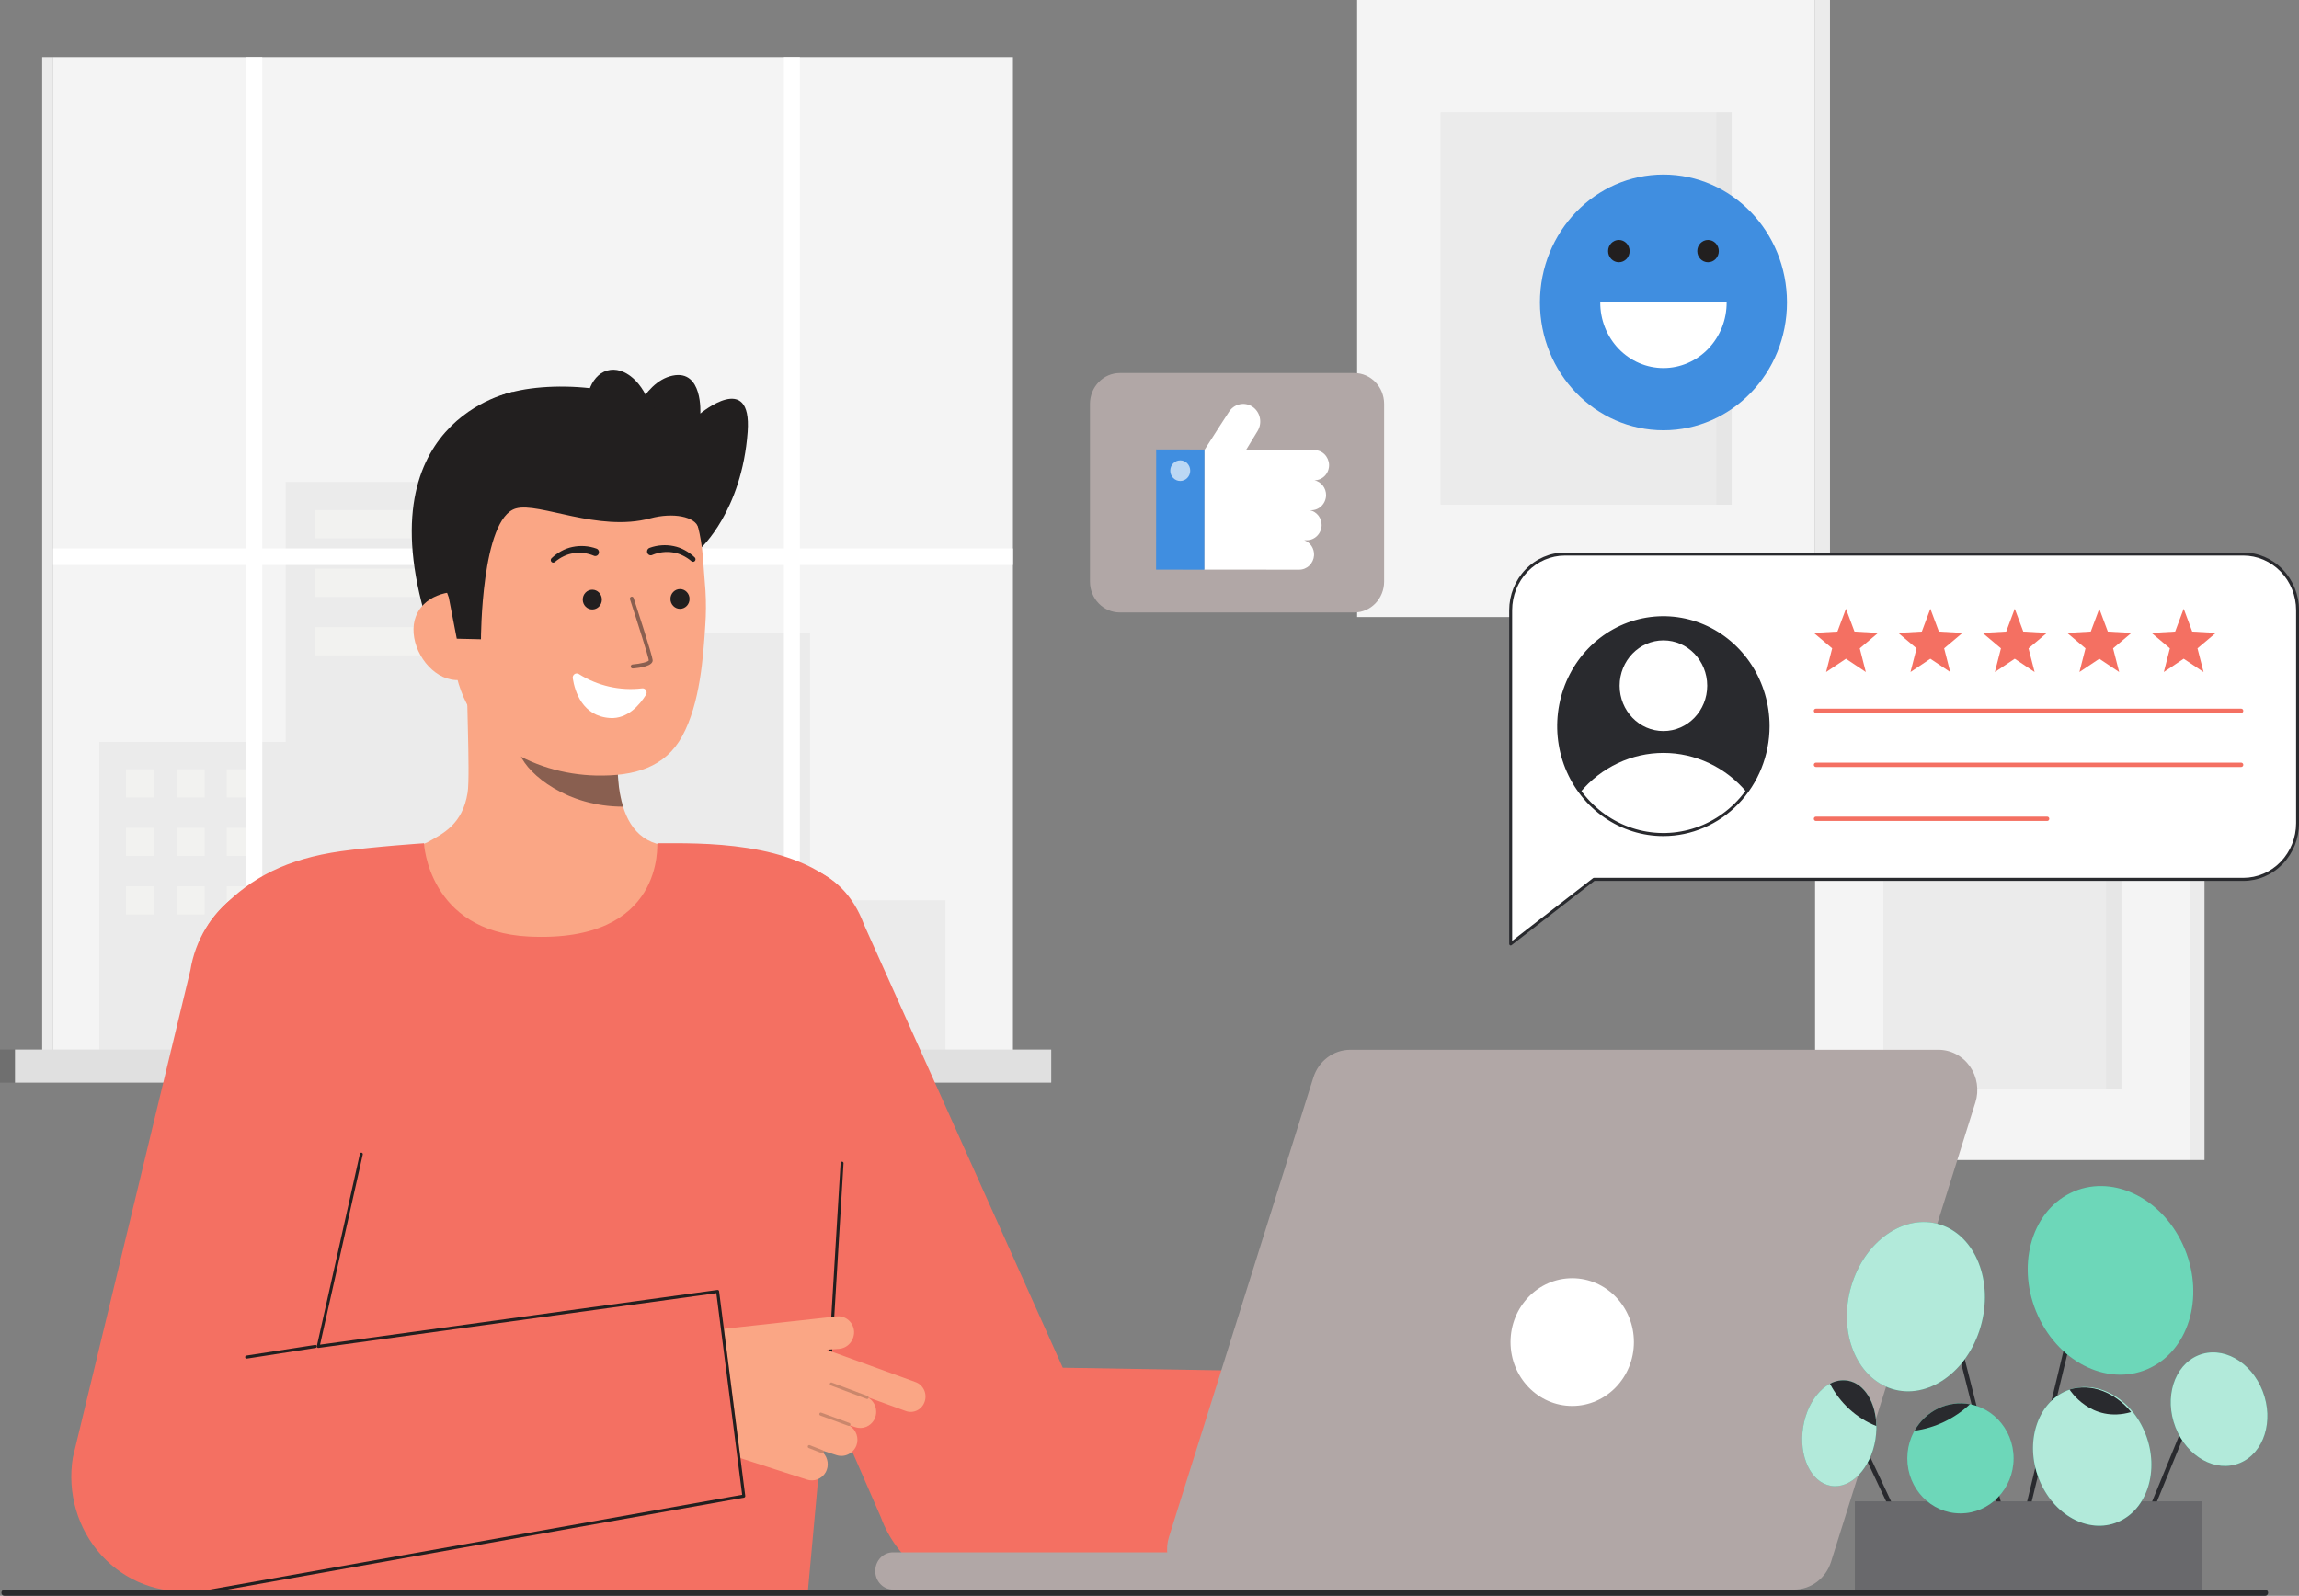 <svg width="229" height="159" viewBox="0 0 229 159" fill="none" xmlns="http://www.w3.org/2000/svg">
<rect x="0" y="0" width="229" height="159" fill="#808080" stroke="none"/>
<g clip-path="url(#clip0_1345_16292)">
<path d="M180.797 0H135.18V61.478H180.797V0Z" fill="#F4F4F4"/>
<path d="M180.802 61.478H182.281V2.67029e-05H180.802V61.478Z" fill="#F4F4F4"/>
<path opacity="0.05" d="M180.802 61.478H182.281V2.67029e-05H180.802V61.478Z" fill="#292A2E"/>
<path opacity="0.05" d="M172.49 11.199H143.492V50.28H172.49V11.199Z" fill="#292A2E"/>
<path opacity="0.03" d="M172.488 11.199H170.977V50.28H172.488V11.199Z" fill="#292A2E"/>
<path d="M218.104 76.597H180.797V115.58H218.104V76.597Z" fill="#F4F4F4"/>
<path opacity="0.05" d="M211.309 83.698H187.594V108.479H211.309V83.698Z" fill="#292A2E"/>
<path d="M218.106 115.58H219.586V76.597H218.106V115.58Z" fill="#F4F4F4"/>
<path opacity="0.05" d="M218.106 115.58H219.586V76.597H218.106V115.58Z" fill="#292A2E"/>
<path opacity="0.03" d="M211.308 83.698H209.797V108.479H211.308V83.698Z" fill="#292A2E"/>
<path d="M100.898 5.708H5.297V104.694H100.898V5.708Z" fill="#F4F4F4"/>
<path d="M5.299 5.708H4.203V104.694H5.299V5.708Z" fill="#F4F4F4"/>
<path opacity="0.05" d="M5.299 5.708H4.203V104.694H5.299V5.708Z" fill="#292A2E"/>
<path opacity="0.05" d="M28.459 73.918V48.02H48.948V63.066H80.686V89.707H94.175V104.694H80.686H78.087H9.898V73.918H28.459Z" fill="#292A2E"/>
<path opacity="0.34" d="M46.319 50.831H31.398V53.643H46.319V50.831Z" fill="#FFFFFA"/>
<path opacity="0.34" d="M46.319 56.659H31.398V59.471H46.319V56.659Z" fill="#FFFFFA"/>
<path opacity="0.34" d="M46.319 62.485H31.398V65.297H46.319V62.485Z" fill="#FFFFFA"/>
<path opacity="0.34" d="M15.297 76.647H12.547V79.459H15.297V76.647Z" fill="#FFFFFA"/>
<path opacity="0.34" d="M15.297 82.474H12.547V85.286H15.297V82.474Z" fill="#FFFFFA"/>
<path opacity="0.34" d="M15.297 88.301H12.547V91.113H15.297V88.301Z" fill="#FFFFFA"/>
<path opacity="0.34" d="M20.383 76.647H17.633V79.459H20.383V76.647Z" fill="#FFFFFA"/>
<path opacity="0.34" d="M20.383 82.474H17.633V85.286H20.383V82.474Z" fill="#FFFFFA"/>
<path opacity="0.34" d="M20.383 88.301H17.633V91.113H20.383V88.301Z" fill="#FFFFFA"/>
<path opacity="0.34" d="M25.336 76.647H22.586V79.459H25.336V76.647Z" fill="#FFFFFA"/>
<path opacity="0.34" d="M25.336 82.474H22.586V85.286H25.336V82.474Z" fill="#FFFFFA"/>
<path opacity="0.34" d="M25.336 88.301H22.586V91.113H25.336V88.301Z" fill="#FFFFFA"/>
<path d="M5.297 54.646H24.534V5.708H26.124V54.646H78.085V5.708H79.675V54.646H100.899V56.293H79.675V104.694H78.085V56.293H26.124V104.694H24.534V56.293H5.297V54.646Z" fill="white"/>
<path d="M104.711 104.575H1.492V107.867H104.711V104.575Z" fill="#F4F4F4"/>
<path opacity="0.1" d="M104.711 104.575H1.492V107.867H104.711V104.575Z" fill="#292A2E"/>
<path opacity="0.1" d="M1.49 104.575H0V107.867H1.49V104.575Z" fill="#292A2E"/>
<path opacity="0.1" d="M1.49 104.575H0V107.867H1.49V104.575Z" fill="#292A2E"/>
<path d="M69.759 54.657C69.759 54.657 73.9 50.944 74.473 43.023C74.917 36.889 69.759 41.201 69.759 41.201C69.759 41.201 70.036 36.781 66.983 37.429C63.93 38.078 62.5 42.8 62.5 42.8" fill="#221F1F"/>
<path d="M51.09 39.048C51.09 39.048 35.904 41.807 42.822 62.884H46.941" fill="#221F1F"/>
<path d="M68.188 84.796C68.121 84.787 67.373 97.637 52.956 96.516C42.975 95.742 39.416 84.778 39.188 84.778C40.264 84.541 42.076 84.197 42.554 83.933C44.125 83.058 46.07 82.148 46.576 78.988C46.868 77.167 46.373 67.849 46.526 66.006L61.846 69.547C61.632 73.439 60.134 82.461 65.385 84.058C66.259 84.323 67.2 84.565 68.188 84.796Z" fill="#FAA685"/>
<path opacity="0.52" d="M62.061 80.371C61.822 79.57 61.667 78.745 61.6 77.909C61.432 76.002 61.466 74.082 61.701 72.183C58.587 71.747 55.653 70.416 53.233 68.341C52.949 69.429 51.384 74.183 51.818 75.216C52.636 77.171 56.484 80.371 62.061 80.371Z" fill="#221F1F"/>
<path d="M59.337 77.266C53.27 77.125 45.797 73.68 45.145 65.211L44.557 57.57C43.904 49.101 47.673 41.881 55.372 41.245C63.073 40.608 69.358 46.997 70.01 55.467L70.271 58.85C70.341 60.013 70.334 61.18 70.251 62.342C70.053 65.416 69.74 70.089 67.946 73.359C66.252 76.449 63.213 77.357 59.337 77.266Z" fill="#FAA685"/>
<path d="M67.733 60.661C68.258 60.661 68.684 60.22 68.684 59.676C68.684 59.132 68.258 58.691 67.733 58.691C67.207 58.691 66.781 59.132 66.781 59.676C66.781 60.22 67.207 60.661 67.733 60.661Z" fill="#221F1F"/>
<path d="M58.998 60.723C59.524 60.723 59.95 60.282 59.95 59.738C59.95 59.194 59.524 58.753 58.998 58.753C58.473 58.753 58.047 59.194 58.047 59.738C58.047 60.282 58.473 60.723 58.998 60.723Z" fill="#221F1F"/>
<path d="M45.825 67.752C43.484 67.945 41.386 65.51 41.201 63.087C41.015 60.663 42.808 59.17 45.149 58.978L46.48 60.502L47.837 67.587L45.825 67.752Z" fill="#FAA685"/>
<path d="M47.908 63.693C47.908 63.693 47.923 51.645 51.387 50.66C53.695 50.005 59.59 53.047 64.777 51.645C67.047 51.031 69.267 51.469 69.562 52.578C69.68 53.017 70.697 46.521 66.782 41.915C63.667 38.248 54.216 37.807 50.031 39.372C38.443 43.701 44.705 59.539 44.705 59.539L45.499 63.637L47.908 63.693Z" fill="#221F1F"/>
<g opacity="0.52">
<path d="M63.027 66.6H63.042C63.796 66.539 65.055 66.351 65.011 65.767C64.975 65.283 63.307 60.159 63.115 59.577C63.097 59.529 63.062 59.489 63.017 59.467C62.972 59.445 62.92 59.442 62.873 59.459C62.826 59.475 62.787 59.51 62.764 59.556C62.741 59.602 62.736 59.655 62.75 59.705C63.491 61.974 64.602 65.469 64.627 65.798C64.563 65.942 63.793 66.139 63.01 66.202C62.96 66.204 62.912 66.228 62.878 66.266C62.843 66.305 62.825 66.356 62.827 66.409C62.829 66.461 62.851 66.51 62.888 66.546C62.925 66.582 62.974 66.602 63.025 66.6L63.027 66.6Z" fill="#221F1F"/>
</g>
<path d="M64.71 54.584C65.479 54.305 66.307 54.245 67.106 54.412C67.499 54.491 67.878 54.631 68.231 54.827C68.58 55.019 68.904 55.256 69.196 55.532C69.244 55.575 69.274 55.636 69.279 55.701C69.285 55.767 69.266 55.832 69.226 55.883C69.186 55.934 69.128 55.967 69.065 55.975C69.002 55.983 68.939 55.965 68.888 55.925L68.872 55.913C68.602 55.684 68.304 55.491 67.987 55.339C67.674 55.187 67.342 55.085 67 55.036C66.324 54.934 65.635 55.019 65.001 55.282L64.977 55.293C64.932 55.315 64.884 55.327 64.834 55.329C64.785 55.331 64.736 55.322 64.689 55.304C64.643 55.286 64.601 55.258 64.565 55.222C64.53 55.187 64.502 55.144 64.482 55.097C64.463 55.05 64.453 54.999 64.453 54.948C64.453 54.897 64.463 54.846 64.483 54.799C64.502 54.752 64.531 54.709 64.566 54.674C64.602 54.639 64.644 54.611 64.69 54.593L64.71 54.584Z" fill="#221F1F"/>
<path d="M59.137 55.365C58.504 55.102 57.814 55.017 57.139 55.119C56.797 55.168 56.464 55.27 56.152 55.422C55.834 55.574 55.537 55.767 55.266 55.996L55.251 56.008C55.201 56.047 55.137 56.065 55.075 56.057C55.012 56.049 54.954 56.016 54.914 55.965C54.874 55.914 54.855 55.849 54.86 55.784C54.865 55.719 54.895 55.658 54.942 55.615C55.234 55.339 55.559 55.102 55.908 54.91C56.261 54.714 56.64 54.574 57.033 54.494C57.832 54.328 58.659 54.387 59.428 54.666C59.518 54.702 59.591 54.773 59.631 54.863C59.671 54.954 59.675 55.057 59.642 55.151C59.61 55.244 59.543 55.321 59.457 55.364C59.37 55.408 59.271 55.414 59.179 55.383L59.161 55.376L59.137 55.365Z" fill="#221F1F"/>
<path d="M63.956 68.584C61.761 68.846 59.545 68.344 57.657 67.156C57.592 67.115 57.516 67.095 57.44 67.097C57.363 67.098 57.289 67.123 57.225 67.167C57.162 67.211 57.112 67.273 57.081 67.345C57.05 67.418 57.04 67.498 57.051 67.576C57.262 68.915 58.022 71.359 60.764 71.536C62.535 71.651 63.746 70.186 64.345 69.223C64.387 69.157 64.41 69.079 64.41 68.999C64.41 68.92 64.389 68.842 64.348 68.775C64.307 68.707 64.248 68.653 64.179 68.62C64.109 68.586 64.032 68.573 63.956 68.584Z" fill="white"/>
<path d="M63.028 46.354C64.738 45.859 65.553 43.345 64.849 40.74C64.144 38.135 62.188 36.424 60.478 36.92C58.769 37.415 57.954 39.929 58.658 42.534C59.362 45.139 61.319 46.85 63.028 46.354Z" fill="#221F1F"/>
<path d="M52.675 93.312C42.654 92.823 42.232 84.016 42.232 84.016C42.232 84.016 37.267 84.348 33.966 84.811C28.562 85.568 24.997 87.465 22.16 90.403C19.521 93.135 17.914 96.091 19.615 114.967C20.846 128.634 19.979 158.696 19.979 158.696H80.458C80.458 158.696 84.085 119.293 84.59 113.141C85.555 101.396 86.338 91.165 83.983 88.726C79.142 83.713 69.639 84.016 65.477 84.017C65.41 84.017 66.322 93.978 52.675 93.312Z" fill="#F47062"/>
<path d="M140.936 158.29L97.256 158.514C95.16 158.357 93.152 157.583 91.467 156.284C89.782 154.984 88.49 153.213 87.745 151.179L66.201 101.692C65.164 98.862 65.255 95.721 66.454 92.96C67.654 90.2 69.863 88.046 72.596 86.972C78.289 84.735 83.908 86.239 86.068 92.132L105.861 136.272L141.82 136.876C141.82 136.876 141.206 158.31 140.936 158.29Z" fill="#F47062"/>
<path d="M83.73 115.886C83.732 115.846 83.75 115.808 83.779 115.782C83.808 115.755 83.847 115.741 83.886 115.744C83.925 115.746 83.961 115.765 83.987 115.795C84.013 115.826 84.026 115.865 84.023 115.906L82.794 136.245C82.792 136.281 82.777 136.316 82.752 136.342C82.727 136.368 82.694 136.384 82.659 136.387C82.652 136.387 82.645 136.387 82.638 136.387C82.619 136.386 82.6 136.38 82.582 136.372C82.565 136.363 82.549 136.351 82.537 136.336C82.524 136.321 82.514 136.303 82.508 136.284C82.502 136.265 82.499 136.245 82.5 136.225" fill="#221F1F"/>
<path d="M91.182 137.698L82.324 134.483L83.596 134.392C84.005 134.354 84.386 134.156 84.661 133.839C84.936 133.522 85.084 133.108 85.075 132.682C85.064 132.462 85.009 132.247 84.914 132.05C84.82 131.853 84.687 131.678 84.525 131.536C84.363 131.393 84.174 131.286 83.971 131.222C83.768 131.157 83.554 131.137 83.343 131.16L67.672 132.885L68.079 138.099C68.205 139.719 68.796 141.263 69.775 142.532C70.755 143.802 72.078 144.74 73.575 145.225L80.362 147.414C80.712 147.535 81.093 147.527 81.438 147.391C81.783 147.255 82.072 147 82.257 146.668C82.417 146.365 82.48 146.017 82.435 145.675C82.391 145.333 82.242 145.014 82.011 144.765C82.031 144.75 82.048 144.729 82.058 144.704C82.066 144.682 82.068 144.657 82.065 144.633C82.062 144.609 82.054 144.586 82.04 144.567L83.291 144.973C83.681 145.108 84.107 145.086 84.481 144.909C84.856 144.732 85.152 144.415 85.309 144.021C85.438 143.664 85.441 143.272 85.317 142.913C85.194 142.554 84.953 142.251 84.635 142.058C84.65 142.05 84.663 142.039 84.673 142.026L85.188 142.193C85.538 142.314 85.918 142.306 86.264 142.17C86.609 142.034 86.898 141.778 87.083 141.447C87.277 141.079 87.327 140.648 87.221 140.243C87.115 139.839 86.862 139.492 86.515 139.277C86.517 139.266 86.519 139.255 86.52 139.244L90.208 140.583C90.392 140.652 90.587 140.683 90.782 140.674C90.977 140.665 91.168 140.615 91.345 140.529C91.522 140.442 91.68 140.32 91.811 140.17C91.941 140.02 92.042 139.844 92.106 139.653C92.171 139.462 92.198 139.26 92.187 139.058C92.175 138.856 92.126 138.659 92.04 138.477C91.954 138.295 91.834 138.133 91.687 138C91.541 137.866 91.37 137.764 91.184 137.7L91.182 137.698Z" fill="#FAA685"/>
<path opacity="0.2" d="M86.378 139.393C86.361 139.393 86.344 139.39 86.327 139.383L82.759 138.04C82.74 138.034 82.723 138.024 82.708 138.011C82.693 137.997 82.68 137.981 82.671 137.962C82.663 137.944 82.658 137.924 82.656 137.903C82.655 137.883 82.658 137.862 82.665 137.843C82.672 137.824 82.682 137.806 82.696 137.791C82.71 137.776 82.726 137.764 82.744 137.756C82.762 137.747 82.782 137.743 82.802 137.743C82.822 137.742 82.841 137.746 82.859 137.754L86.428 139.098C86.46 139.11 86.487 139.134 86.504 139.165C86.522 139.196 86.528 139.232 86.522 139.267C86.516 139.302 86.498 139.334 86.472 139.357C86.445 139.38 86.412 139.392 86.378 139.393Z" fill="#0A0A0A"/>
<path opacity="0.2" d="M84.564 142.078C84.547 142.078 84.531 142.075 84.515 142.069L81.703 141.035C81.667 141.02 81.638 140.992 81.623 140.956C81.607 140.92 81.605 140.879 81.618 140.842C81.631 140.805 81.657 140.774 81.691 140.757C81.725 140.739 81.764 140.736 81.801 140.748L84.613 141.781C84.646 141.793 84.673 141.817 84.691 141.848C84.708 141.879 84.715 141.915 84.709 141.95C84.703 141.986 84.685 142.018 84.659 142.041C84.632 142.064 84.599 142.077 84.564 142.077V142.078Z" fill="#0A0A0A"/>
<path opacity="0.2" d="M81.921 144.804C81.903 144.803 81.885 144.8 81.869 144.794L80.551 144.273C80.516 144.258 80.488 144.229 80.473 144.193C80.458 144.157 80.457 144.116 80.471 144.079C80.484 144.042 80.511 144.012 80.546 143.995C80.58 143.978 80.62 143.976 80.656 143.989L81.974 144.509C82.006 144.522 82.032 144.546 82.049 144.577C82.066 144.608 82.072 144.644 82.066 144.679C82.059 144.714 82.041 144.746 82.015 144.768C81.989 144.791 81.956 144.804 81.921 144.804Z" fill="#0A0A0A"/>
<path d="M74.236 149.049L19.317 158.475C17.624 158.666 15.911 158.448 14.313 157.838C12.715 157.229 11.275 156.244 10.107 154.961C8.938 153.679 8.072 152.133 7.577 150.446C7.082 148.758 6.972 146.975 7.254 145.236L18.965 96.662C19.45 93.677 21.061 91.013 23.442 89.258C25.824 87.502 28.781 86.798 31.664 87.3C34.547 87.802 37.119 89.47 38.815 91.936C40.51 94.402 41.19 97.464 40.705 100.449L31.724 134.303L71.63 128.659L74.236 149.049Z" fill="#F47062"/>
<path d="M24.568 135.366C24.531 135.365 24.495 135.351 24.468 135.325C24.441 135.299 24.425 135.263 24.422 135.225C24.42 135.187 24.431 135.149 24.454 135.119C24.477 135.089 24.51 135.069 24.546 135.063L31.392 134.002C31.411 133.999 31.43 133.999 31.449 134.004C31.468 134.009 31.485 134.017 31.501 134.029C31.517 134.041 31.53 134.056 31.54 134.074C31.55 134.091 31.556 134.11 31.559 134.13C31.564 134.17 31.555 134.21 31.531 134.243C31.508 134.275 31.474 134.297 31.435 134.303L24.59 135.364C24.582 135.365 24.575 135.366 24.568 135.366Z" fill="#221F1F"/>
<path d="M20.844 158.696C20.805 158.698 20.767 158.685 20.738 158.658C20.708 158.631 20.69 158.594 20.688 158.553C20.685 158.513 20.698 158.473 20.724 158.443C20.75 158.413 20.786 158.394 20.825 158.391L73.927 148.934L71.353 128.847L31.722 134.303C31.7 134.306 31.677 134.304 31.655 134.296C31.633 134.288 31.613 134.275 31.597 134.258C31.581 134.241 31.57 134.22 31.563 134.198C31.556 134.175 31.554 134.151 31.558 134.127L35.846 114.971C35.849 114.951 35.856 114.932 35.866 114.915C35.876 114.898 35.89 114.883 35.906 114.871C35.921 114.86 35.939 114.852 35.958 114.847C35.977 114.843 35.997 114.842 36.016 114.846C36.035 114.849 36.053 114.856 36.069 114.867C36.086 114.878 36.1 114.892 36.111 114.908C36.122 114.924 36.13 114.943 36.135 114.962C36.139 114.982 36.139 115.002 36.136 115.022L31.881 133.975L71.463 128.524C71.483 128.522 71.502 128.523 71.521 128.528C71.54 128.534 71.558 128.543 71.573 128.555C71.589 128.568 71.602 128.584 71.611 128.601C71.621 128.619 71.627 128.639 71.629 128.659L74.235 149.05C74.239 149.09 74.228 149.13 74.204 149.161C74.18 149.192 74.146 149.213 74.108 149.218L20.863 158.695C20.857 158.695 20.851 158.696 20.844 158.696Z" fill="#221F1F"/>
<path d="M116.44 153.132L130.821 107.362C131.073 106.557 131.565 105.856 132.226 105.359C132.887 104.862 133.683 104.594 134.5 104.594H193.088C193.699 104.594 194.301 104.744 194.845 105.031C195.389 105.318 195.86 105.735 196.219 106.246C196.577 106.758 196.814 107.35 196.91 107.975C197.005 108.6 196.956 109.239 196.767 109.84L182.387 155.611C182.134 156.415 181.642 157.116 180.981 157.613C180.32 158.11 179.525 158.378 178.708 158.378H120.119C119.509 158.378 118.907 158.228 118.362 157.941C117.818 157.654 117.347 157.238 116.989 156.726C116.63 156.214 116.393 155.622 116.297 154.998C116.202 154.373 116.251 153.734 116.44 153.132Z" fill="#B1A7A6"/>
<path d="M128.175 154.667H88.957C87.98 154.667 87.188 155.487 87.188 156.499V156.546C87.188 157.558 87.98 158.378 88.957 158.378H128.175C129.153 158.378 129.945 157.558 129.945 156.546V156.499C129.945 155.487 129.153 154.667 128.175 154.667Z" fill="#B1A7A6"/>
<path d="M156.606 140.082C159.999 140.082 162.751 137.233 162.751 133.719C162.751 130.205 159.999 127.357 156.606 127.357C153.212 127.357 150.461 130.205 150.461 133.719C150.461 137.233 153.212 140.082 156.606 140.082Z" fill="white"/>
<path d="M223.456 87.615H158.769L150.477 94.047V60.799C150.477 59.315 151.046 57.891 152.06 56.842C153.073 55.792 154.448 55.202 155.882 55.202H223.456C224.889 55.202 226.264 55.792 227.278 56.842C228.292 57.891 228.861 59.315 228.861 60.799V82.018C228.861 83.502 228.291 84.926 227.278 85.975C226.264 87.025 224.889 87.615 223.456 87.615Z" fill="white"/>
<path d="M150.475 94.199C150.452 94.199 150.43 94.193 150.409 94.183C150.385 94.17 150.364 94.151 150.35 94.127C150.336 94.103 150.328 94.075 150.328 94.047V60.799C150.33 59.275 150.915 57.814 151.956 56.736C152.997 55.658 154.408 55.052 155.88 55.05H223.454C224.926 55.052 226.338 55.658 227.378 56.736C228.419 57.814 229.005 59.275 229.007 60.799V82.018C229.005 83.542 228.419 85.003 227.378 86.081C226.338 87.159 224.926 87.765 223.454 87.767H158.817L150.563 94.168C150.538 94.188 150.507 94.199 150.475 94.199ZM155.88 55.355C154.486 55.356 153.15 55.93 152.164 56.951C151.178 57.972 150.624 59.356 150.622 60.799V93.743L158.681 87.493C158.707 87.473 158.737 87.462 158.769 87.462H223.454C224.848 87.461 226.185 86.887 227.171 85.866C228.157 84.845 228.711 83.461 228.713 82.018V60.799C228.711 59.356 228.157 57.972 227.171 56.951C226.185 55.93 224.848 55.356 223.454 55.355H155.88Z" fill="#292A2E"/>
<path d="M223.244 71.037H180.88C180.825 71.037 180.772 71.014 180.733 70.974C180.694 70.934 180.672 70.879 180.672 70.822C180.672 70.765 180.694 70.71 180.733 70.67C180.772 70.629 180.825 70.607 180.88 70.607H223.244C223.299 70.607 223.352 70.629 223.391 70.67C223.43 70.71 223.451 70.765 223.451 70.822C223.451 70.879 223.43 70.934 223.391 70.974C223.352 71.014 223.299 71.037 223.244 71.037Z" fill="#F47062"/>
<path d="M223.244 76.416H180.88C180.852 76.416 180.825 76.411 180.8 76.4C180.775 76.389 180.752 76.373 180.733 76.353C180.713 76.333 180.698 76.31 180.688 76.284C180.677 76.257 180.672 76.229 180.672 76.201C180.672 76.173 180.677 76.145 180.688 76.119C180.698 76.093 180.713 76.069 180.733 76.049C180.752 76.029 180.775 76.013 180.8 76.002C180.825 75.992 180.852 75.986 180.88 75.986H223.244C223.271 75.986 223.298 75.992 223.323 76.002C223.348 76.013 223.371 76.029 223.391 76.049C223.41 76.069 223.425 76.093 223.436 76.119C223.446 76.145 223.451 76.173 223.451 76.201C223.451 76.229 223.446 76.257 223.436 76.284C223.425 76.31 223.41 76.333 223.391 76.353C223.371 76.373 223.348 76.389 223.323 76.4C223.298 76.411 223.271 76.416 223.244 76.416Z" fill="#F47062"/>
<path d="M203.919 81.795H180.88C180.825 81.795 180.772 81.772 180.733 81.732C180.694 81.692 180.672 81.637 180.672 81.58C180.672 81.523 180.694 81.468 180.733 81.428C180.772 81.387 180.825 81.365 180.88 81.365H203.919C203.946 81.365 203.973 81.37 203.998 81.381C204.023 81.392 204.046 81.408 204.065 81.428C204.085 81.448 204.1 81.472 204.111 81.498C204.121 81.524 204.126 81.552 204.126 81.58C204.126 81.608 204.121 81.636 204.111 81.662C204.1 81.688 204.085 81.712 204.065 81.732C204.046 81.752 204.023 81.768 203.998 81.779C203.973 81.79 203.946 81.795 203.919 81.795Z" fill="#F47062"/>
<path d="M165.696 83.149C171.457 83.149 176.127 78.313 176.127 72.348C176.127 66.384 171.457 61.548 165.696 61.548C159.936 61.548 155.266 66.384 155.266 72.348C155.266 78.313 159.936 83.149 165.696 83.149Z" fill="#292A2E"/>
<path d="M183.873 60.65L184.723 62.926L187.075 63.059L185.248 64.598L185.852 66.956L183.873 65.632L181.895 66.956L182.499 64.598L180.672 63.059L183.024 62.926L183.873 60.65Z" fill="#F47062"/>
<path d="M192.28 60.65L193.129 62.926L195.482 63.059L193.654 64.598L194.259 66.956L192.28 65.632L190.301 66.956L190.906 64.598L189.078 63.059L191.431 62.926L192.28 60.65Z" fill="#F47062"/>
<path d="M200.686 60.65L201.535 62.926L203.888 63.059L202.06 64.598L202.665 66.956L200.686 65.632L198.707 66.956L199.312 64.598L197.484 63.059L199.837 62.926L200.686 60.65Z" fill="#F47062"/>
<path d="M209.108 60.65L209.957 62.926L212.31 63.059L210.482 64.598L211.087 66.956L209.108 65.632L207.129 66.956L207.734 64.598L205.906 63.059L208.259 62.926L209.108 60.65Z" fill="#F47062"/>
<path d="M217.514 60.65L218.364 62.926L220.716 63.059L218.889 64.598L219.493 66.956L217.514 65.632L215.535 66.956L216.14 64.598L214.312 63.059L216.665 62.926L217.514 60.65Z" fill="#F47062"/>
<path d="M134.899 37.168H111.542C109.901 37.168 108.57 38.546 108.57 40.245V57.944C108.57 59.644 109.901 61.022 111.542 61.022H134.899C136.54 61.022 137.871 59.644 137.871 57.944V40.245C137.871 38.546 136.54 37.168 134.899 37.168Z" fill="#B1A7A6"/>
<path d="M130.596 50.838H130.49C130.818 50.91 131.113 51.098 131.323 51.369C131.533 51.64 131.647 51.977 131.645 52.325C131.636 52.728 131.475 53.111 131.195 53.392C130.916 53.673 130.541 53.828 130.151 53.824H129.907C130.207 53.93 130.465 54.135 130.643 54.407C130.82 54.678 130.908 55.003 130.891 55.331C130.866 55.721 130.697 56.087 130.419 56.353C130.141 56.619 129.776 56.765 129.398 56.761H128.948L119.953 56.753L119.966 44.843C120.848 43.437 122.399 41.062 122.399 41.062C122.639 40.668 123.02 40.389 123.459 40.286C123.898 40.183 124.358 40.264 124.739 40.513C125.12 40.761 125.39 41.156 125.489 41.611C125.589 42.065 125.51 42.542 125.27 42.936L124.12 44.827L125.476 44.83H126.441L130.897 44.835C131.278 44.832 131.646 44.981 131.924 45.252C132.202 45.523 132.367 45.895 132.387 46.289C132.394 46.492 132.362 46.693 132.292 46.882C132.222 47.072 132.116 47.244 131.981 47.39C131.845 47.536 131.683 47.652 131.503 47.732C131.323 47.811 131.129 47.852 130.934 47.853C131.262 47.925 131.557 48.112 131.767 48.383C131.978 48.654 132.091 48.992 132.089 49.339C132.081 49.742 131.919 50.126 131.64 50.406C131.36 50.687 130.985 50.842 130.596 50.838Z" fill="white"/>
<path d="M119.97 44.786V44.842L119.961 56.752V56.762L115.156 56.754L115.165 44.777L119.97 44.786Z" fill="#408EE0"/>
<path opacity="0.65" d="M117.563 47.922C118.111 47.922 118.556 47.462 118.556 46.895C118.556 46.327 118.111 45.867 117.563 45.867C117.015 45.867 116.57 46.327 116.57 46.895C116.57 47.462 117.015 47.922 117.563 47.922Z" fill="white"/>
<path d="M165.694 42.87C172.49 42.87 177.998 37.166 177.998 30.131C177.998 23.095 172.49 17.391 165.694 17.391C158.899 17.391 153.391 23.095 153.391 30.131C153.391 37.166 158.899 42.87 165.694 42.87Z" fill="#408EE0"/>
<path d="M171.988 30.109C171.993 30.968 171.835 31.821 171.521 32.617C171.207 33.412 170.745 34.136 170.159 34.746C169.574 35.356 168.879 35.84 168.112 36.17C167.345 36.501 166.523 36.671 165.693 36.671C164.863 36.671 164.041 36.501 163.274 36.17C162.508 35.84 161.812 35.356 161.227 34.746C160.642 34.136 160.179 33.412 159.865 32.617C159.552 31.821 159.393 30.968 159.399 30.109H171.988Z" fill="white"/>
<path d="M161.252 26.128C161.844 26.128 162.324 25.631 162.324 25.018C162.324 24.405 161.844 23.908 161.252 23.908C160.66 23.908 160.18 24.405 160.18 25.018C160.18 25.631 160.66 26.128 161.252 26.128Z" fill="#221F1F"/>
<path d="M170.134 26.128C170.727 26.128 171.207 25.631 171.207 25.018C171.207 24.405 170.727 23.908 170.134 23.908C169.542 23.908 169.062 24.405 169.062 25.018C169.062 25.631 169.542 26.128 170.134 26.128Z" fill="#221F1F"/>
<path d="M165.691 72.838C168.1 72.838 170.053 70.815 170.053 68.32C170.053 65.826 168.1 63.803 165.691 63.803C163.281 63.803 161.328 65.826 161.328 68.32C161.328 70.815 163.281 72.838 165.691 72.838Z" fill="white"/>
<path d="M173.974 78.924C172.999 80.237 171.746 81.302 170.311 82.034C168.876 82.766 167.298 83.147 165.698 83.147C164.098 83.147 162.52 82.766 161.084 82.034C159.649 81.302 158.396 80.237 157.422 78.924C158.451 77.697 159.722 76.713 161.15 76.039C162.578 75.365 164.129 75.016 165.698 75.016C167.267 75.016 168.818 75.365 170.246 76.039C171.674 76.713 172.945 77.697 173.974 78.924Z" fill="white"/>
<path d="M165.687 83.301C163.595 83.301 161.55 82.659 159.811 81.455C158.071 80.252 156.715 78.541 155.915 76.54C155.114 74.539 154.904 72.336 155.313 70.212C155.721 68.087 156.728 66.136 158.207 64.604C159.687 63.072 161.572 62.029 163.623 61.606C165.675 61.184 167.802 61.401 169.735 62.23C171.668 63.059 173.32 64.462 174.482 66.263C175.645 68.065 176.265 70.182 176.265 72.348C176.262 75.252 175.146 78.036 173.163 80.089C171.18 82.142 168.492 83.297 165.687 83.301ZM165.687 61.7C163.654 61.7 161.665 62.325 159.974 63.495C158.283 64.665 156.965 66.328 156.186 68.273C155.408 70.219 155.204 72.36 155.601 74.425C155.998 76.491 156.977 78.388 158.415 79.877C159.853 81.367 161.686 82.381 163.681 82.792C165.676 83.203 167.743 82.992 169.623 82.186C171.502 81.38 173.108 80.015 174.238 78.264C175.368 76.513 175.971 74.454 175.971 72.348C175.968 69.525 174.884 66.819 172.956 64.823C171.028 62.827 168.414 61.704 165.687 61.7Z" fill="#292A2E"/>
<path d="M189.987 153.781C189.945 153.781 189.904 153.768 189.869 153.746C189.834 153.723 189.805 153.69 189.787 153.651L183.935 141.224C183.91 141.17 183.907 141.107 183.927 141.05C183.946 140.993 183.986 140.946 184.039 140.92C184.091 140.893 184.152 140.889 184.207 140.909C184.262 140.928 184.308 140.969 184.334 141.023L190.186 153.45C190.199 153.477 190.206 153.507 190.208 153.537C190.21 153.567 190.206 153.597 190.196 153.626C190.187 153.654 190.172 153.681 190.153 153.703C190.133 153.726 190.11 153.744 190.084 153.757C190.053 153.773 190.02 153.781 189.987 153.781Z" fill="#292A2E"/>
<path d="M199.878 153.058C199.829 153.058 199.781 153.041 199.743 153.01C199.704 152.979 199.676 152.936 199.664 152.887L192.892 126.12C192.884 126.09 192.881 126.059 192.884 126.029C192.888 125.998 192.897 125.969 192.911 125.942C192.926 125.915 192.946 125.891 192.969 125.872C192.993 125.854 193.02 125.84 193.049 125.832C193.077 125.824 193.107 125.823 193.137 125.827C193.166 125.831 193.195 125.842 193.22 125.858C193.245 125.874 193.268 125.895 193.285 125.92C193.302 125.945 193.315 125.974 193.321 126.004L200.093 152.771C200.101 152.805 200.102 152.841 200.096 152.875C200.089 152.91 200.075 152.942 200.054 152.97C200.033 152.998 200.006 153.021 199.976 153.036C199.945 153.051 199.912 153.059 199.878 153.059V153.058Z" fill="#292A2E"/>
<path d="M212.8 154.245C212.77 154.245 212.741 154.239 212.713 154.227C212.687 154.215 212.662 154.198 212.642 154.176C212.621 154.155 212.605 154.129 212.594 154.101C212.583 154.073 212.578 154.043 212.578 154.013C212.578 153.983 212.584 153.953 212.596 153.925L219.596 136.856C219.62 136.802 219.664 136.76 219.717 136.739C219.771 136.717 219.831 136.718 219.884 136.742C219.937 136.765 219.979 136.809 220.001 136.864C220.024 136.918 220.025 136.98 220.004 137.036L213.004 154.105C212.987 154.146 212.959 154.182 212.922 154.207C212.886 154.232 212.843 154.245 212.8 154.245Z" fill="#292A2E"/>
<path d="M200.128 158.199C200.11 158.199 200.092 158.197 200.074 158.192C200.046 158.185 200.019 158.172 199.996 158.154C199.973 158.136 199.953 158.113 199.938 158.087C199.923 158.062 199.913 158.033 199.909 158.003C199.904 157.973 199.906 157.943 199.913 157.914L208.047 124.222C208.061 124.163 208.097 124.112 208.148 124.081C208.198 124.049 208.259 124.04 208.316 124.055C208.373 124.07 208.422 124.107 208.452 124.16C208.483 124.212 208.491 124.275 208.477 124.334L200.343 158.025C200.331 158.075 200.304 158.119 200.265 158.15C200.226 158.182 200.178 158.199 200.128 158.199Z" fill="#292A2E"/>
<path d="M214.22 136.268C218.203 134.306 219.643 128.821 217.436 124.018C215.229 119.214 210.211 116.911 206.228 118.873C202.245 120.835 200.805 126.319 203.011 131.122C205.218 135.926 210.236 138.23 214.22 136.268Z" fill="#0CBC8B"/>
<path opacity="0.4" d="M214.22 136.268C218.203 134.306 219.643 128.821 217.436 124.018C215.229 119.214 210.211 116.911 206.228 118.873C202.245 120.835 200.805 126.319 203.011 131.122C205.218 135.926 210.236 138.23 214.22 136.268Z" fill="white"/>
<path d="M223.122 145.763C225.517 144.764 226.526 141.555 225.375 138.596C224.224 135.637 221.349 134.047 218.954 135.046C216.559 136.045 215.55 139.253 216.701 142.213C217.853 145.172 220.727 146.761 223.122 145.763Z" fill="#0CBC8B"/>
<path d="M197.28 132.211C198.603 127.69 196.792 123.12 193.234 122.003C189.676 120.887 185.719 123.647 184.396 128.169C183.073 132.69 184.884 137.26 188.442 138.376C192 139.493 195.957 136.732 197.28 132.211Z" fill="#0CBC8B"/>
<path d="M186.805 143.423C187.273 140.529 186.043 137.904 184.057 137.559C182.071 137.215 180.081 139.282 179.613 142.176C179.145 145.07 180.376 147.695 182.362 148.04C184.348 148.384 186.337 146.317 186.805 143.423Z" fill="#0CBC8B"/>
<path d="M219.324 149.6H184.773V158.515H219.324V149.6Z" fill="#292A2E"/>
<path opacity="0.3" d="M219.324 149.6H184.773V158.515H219.324V149.6Z" fill="white"/>
<path d="M210.947 151.649C213.883 150.424 215.124 146.503 213.718 142.891C212.313 139.279 208.793 137.345 205.856 138.57C202.92 139.796 201.679 143.717 203.084 147.329C204.49 150.94 208.01 152.875 210.947 151.649Z" fill="#0CBC8B"/>
<path d="M195.278 150.785C198.201 150.785 200.571 148.332 200.571 145.305C200.571 142.278 198.201 139.824 195.278 139.824C192.354 139.824 189.984 142.278 189.984 145.305C189.984 148.332 192.354 150.785 195.278 150.785Z" fill="#0CBC8B"/>
<path opacity="0.68" d="M223.122 145.763C225.517 144.764 226.526 141.555 225.375 138.596C224.224 135.637 221.349 134.047 218.954 135.046C216.559 136.045 215.55 139.253 216.701 142.213C217.853 145.172 220.727 146.761 223.122 145.763Z" fill="white"/>
<path opacity="0.68" d="M197.28 132.211C198.603 127.69 196.792 123.12 193.234 122.003C189.676 120.887 185.719 123.647 184.396 128.169C183.073 132.69 184.884 137.26 188.442 138.376C192 139.493 195.957 136.732 197.28 132.211Z" fill="white"/>
<path opacity="0.68" d="M186.805 143.423C187.273 140.529 186.043 137.904 184.057 137.559C182.071 137.215 180.081 139.282 179.613 142.176C179.145 145.07 180.376 147.695 182.362 148.04C184.348 148.384 186.337 146.317 186.805 143.423Z" fill="white"/>
<path opacity="0.68" d="M210.947 151.649C213.883 150.424 215.124 146.503 213.718 142.891C212.313 139.279 208.793 137.345 205.856 138.57C202.92 139.796 201.679 143.717 203.084 147.329C204.49 150.94 208.01 152.875 210.947 151.649Z" fill="white"/>
<path opacity="0.4" d="M195.278 150.785C198.201 150.785 200.571 148.332 200.571 145.305C200.571 142.278 198.201 139.824 195.278 139.824C192.354 139.824 189.984 142.278 189.984 145.305C189.984 148.332 192.354 150.785 195.278 150.785Z" fill="white"/>
<path d="M212.28 140.69C208.263 141.853 206.148 138.453 206.148 138.453L206.151 138.449C208.294 137.787 210.67 138.717 212.28 140.69Z" fill="#292A2E"/>
<path d="M186.898 142.083C184.92 141.298 183.282 139.803 182.281 137.871C182.823 137.571 183.445 137.462 184.052 137.561C185.724 137.849 186.86 139.758 186.898 142.083Z" fill="#292A2E"/>
<path d="M196.225 139.912C194.684 141.349 192.759 142.269 190.703 142.551C191.251 141.577 192.074 140.802 193.062 140.33C194.05 139.858 195.154 139.712 196.225 139.912Z" fill="#292A2E"/>
<path d="M225.632 159H0.435C0.357 159 0.282 158.968 0.227 158.911C0.172 158.854 0.141 158.776 0.141 158.696C0.141 158.615 0.172 158.538 0.227 158.481C0.282 158.423 0.357 158.391 0.435 158.391H225.632C225.71 158.391 225.784 158.423 225.839 158.481C225.895 158.538 225.926 158.615 225.926 158.696C225.926 158.776 225.895 158.854 225.839 158.911C225.784 158.968 225.71 159 225.632 159Z" fill="#292A2E"/>
</g>
<defs>
<clipPath id="clip0_1345_16292">
<rect width="229" height="159" fill="white"/>
</clipPath>
</defs>
</svg>
